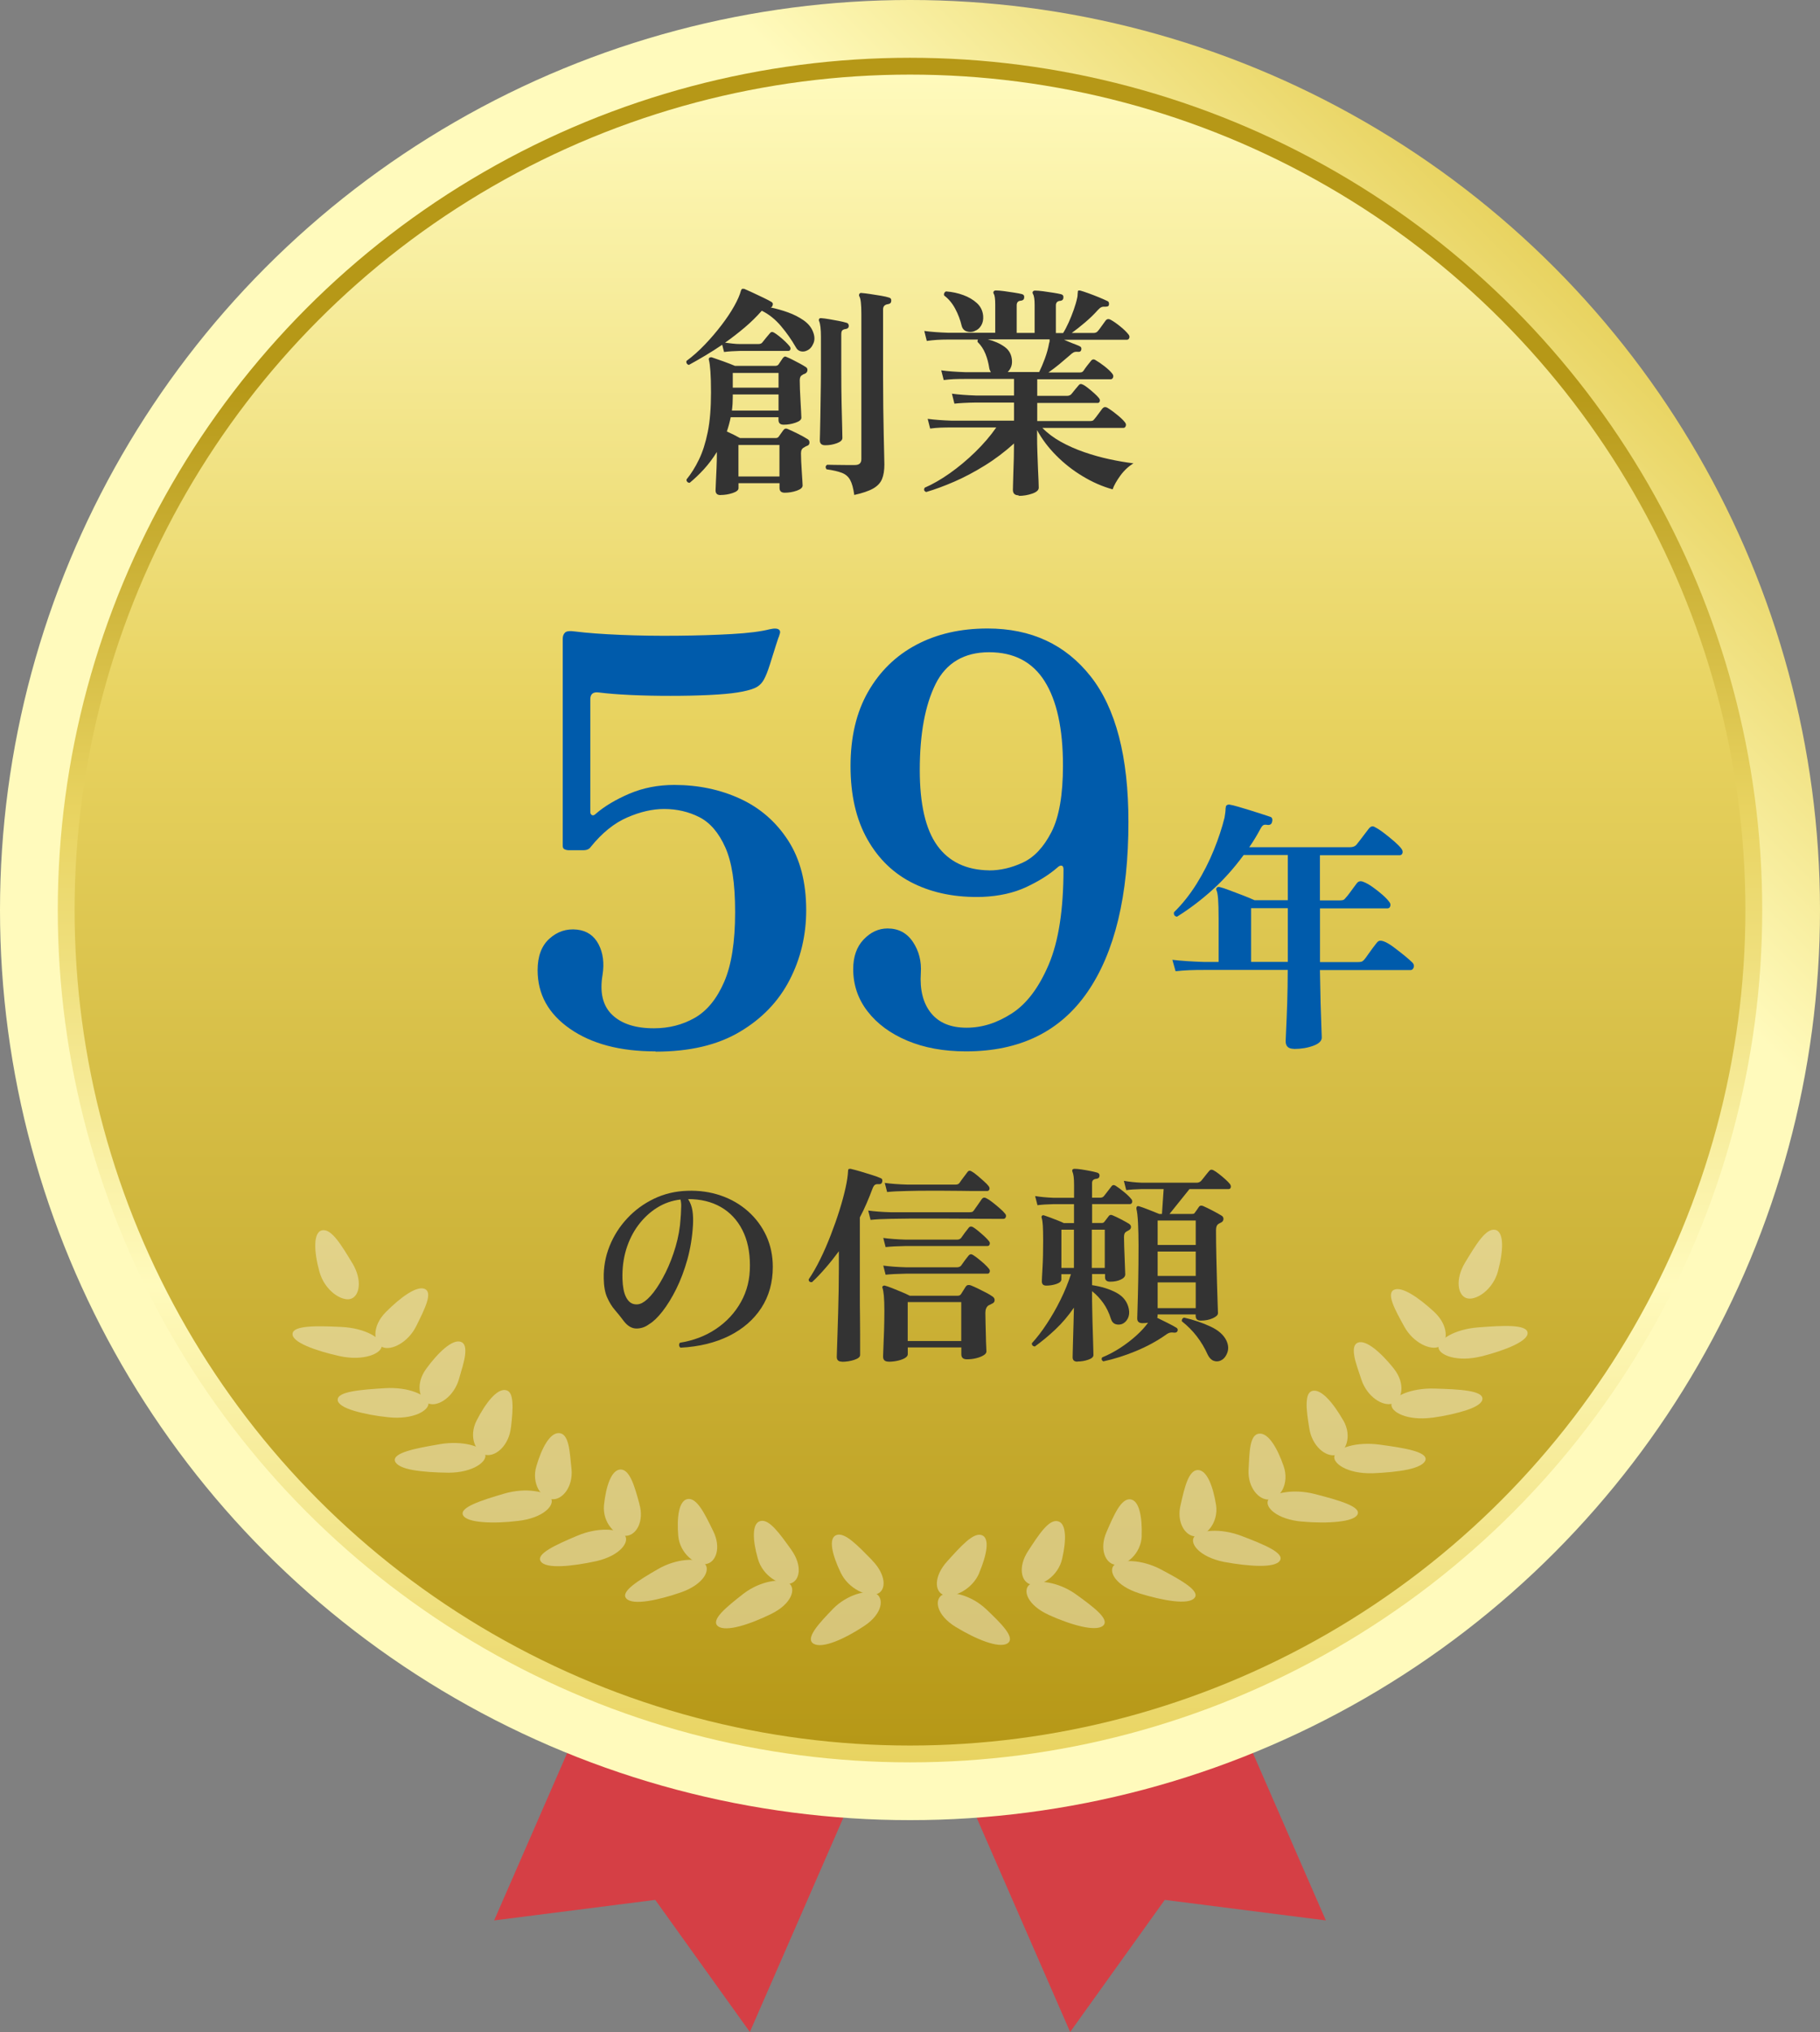 <?xml version="1.0" encoding="UTF-8"?>
<svg id="_レイヤー_2" data-name="レイヤー 2" xmlns="http://www.w3.org/2000/svg" xmlns:xlink="http://www.w3.org/1999/xlink" viewBox="0 0 279.12 311.61">
  <rect x="0" y="0" width="279.12" height="311.61" fill="#808080" stroke="none"/>
  <defs>
    <style>
      .cls-2 {
        fill: #005bab;
      }

      .cls-3 {
        fill: #fff;
      }

      .cls-4 {
        fill: url(#_名称未設定グラデーション_106);
      }

      .cls-5 {
        fill: url(#_名称未設定グラデーション_124);
      }

      .cls-6 {
        fill: url(#_名称未設定グラデーション_111);
      }

      .cls-7 {
        fill: #d53f45;
      }

      .cls-8 {
        opacity: .4;
      }

      .cls-9 {
        fill: #333;
      }
    </style>
    <filter id="drop-shadow-1" x="-7.54" y="-7.83" width="298" height="331" filterUnits="userSpaceOnUse">
      <feOffset dx="2" dy="2"/>
      <feGaussianBlur result="blur" stdDeviation="3"/>
      <feFlood flood-color="#000" flood-opacity=".25"/>
      <feComposite in2="blur" operator="in"/>
      <feComposite in="SourceGraphic"/>
    </filter>
    <linearGradient id="_名称未設定グラデーション_124" data-name="名称未設定グラデーション 124" x1="40.88" y1="238.25" x2="238.25" y2="40.88" gradientUnits="userSpaceOnUse">
      <stop offset="0" stop-color="#fffabc"/>
      <stop offset=".78" stop-color="#fffabc"/>
      <stop offset="1" stop-color="#e8d360"/>
    </linearGradient>
    <linearGradient id="_名称未設定グラデーション_106" data-name="名称未設定グラデーション 106" x1="139.56" y1="270.27" x2="139.56" y2="8.86" gradientUnits="userSpaceOnUse">
      <stop offset="0" stop-color="#e8d360"/>
      <stop offset=".28" stop-color="#fffabc"/>
      <stop offset=".56" stop-color="#e8d360"/>
      <stop offset=".81" stop-color="#b69817"/>
      <stop offset="1" stop-color="#b69817"/>
    </linearGradient>
    <linearGradient id="_名称未設定グラデーション_111" data-name="名称未設定グラデーション 111" x1="139.56" y1="267.68" x2="139.56" y2="11.44" gradientUnits="userSpaceOnUse">
      <stop offset="0" stop-color="#b69817"/>
      <stop offset=".62" stop-color="#e8d360"/>
      <stop offset="1" stop-color="#fffabc"/>
    </linearGradient>
  </defs>
  <g id="_デザイン" data-name="デザイン">
    <g>
      <g class="cls-1">
        <g>
          <polygon class="cls-7" points="115 311.61 100.49 291.35 75.78 294.5 100.34 238.21 139.56 255.32 115 311.61"/>
          <polygon class="cls-7" points="164.12 311.61 178.63 291.35 203.34 294.5 178.79 238.21 139.56 255.32 164.12 311.61"/>
        </g>
        <g>
          <circle class="cls-5" cx="139.56" cy="139.56" r="139.56"/>
          <circle class="cls-4" cx="139.56" cy="139.56" r="130.7"/>
          <circle class="cls-6" cx="139.56" cy="139.56" r="128.12"/>
        </g>
        <g class="cls-8">
          <g>
            <path class="cls-3" d="M54.04,193.71c1.56,2.61,1.12,5.03-.24,5.47-1.35.43-4.03-1.22-4.83-4.23-.84-3.07-.96-6.06.47-6.29,1.44-.24,2.97,2.37,4.6,5.06Z"/>
            <path class="cls-3" d="M52.37,203.49c3.68.18,6.2,1.75,6.18,2.92-.06,1.17-2.78,2.35-6.48,1.55-3.75-.84-7.35-2.14-7.2-3.44.12-1.29,3.78-1.21,7.51-1.03Z"/>
            <path class="cls-3" d="M63.86,203.31c-1.24,2.55-3.85,3.87-5.22,3.27-1.39-.57-1.64-3.19.53-5.37,2.26-2.27,4.77-4.11,6-3.54,1.21.57,0,3-1.31,5.64Z"/>
            <path class="cls-3" d="M59.05,212.88c3.69-.22,6.45,1.09,6.66,2.24.15,1.17-2.32,2.62-6.14,2.22-1.98-.2-3.83-.56-5.3-1-1.46-.44-2.44-1-2.48-1.65-.09-1.3,3.5-1.58,7.26-1.81Z"/>
            <path class="cls-3" d="M70.39,211.48c-.76,2.65-3.1,4.24-4.56,3.79-1.5-.41-2.21-2.99-.46-5.37,1.8-2.47,4-4.58,5.3-4.13.65.22.77.97.66,1.98-.11,1.02-.55,2.37-.94,3.73Z"/>
            <path class="cls-3" d="M67.4,221.47c3.6-.6,6.63.35,7,1.51.41,1.11-1.81,2.86-5.63,2.86-1.95-.02-3.91-.14-5.45-.41-1.54-.27-2.56-.76-2.75-1.38-.36-1.27,3.19-1.96,6.83-2.57Z"/>
            <path class="cls-3" d="M78.36,218.86c-.28,2.73-2.25,4.51-3.82,4.26-1.52-.27-2.74-2.73-1.45-5.27,1.36-2.66,3.11-4.95,4.49-4.67.7.14.93.88,1,1.9.08,1.02-.05,2.37-.21,3.78Z"/>
            <path class="cls-3" d="M77.32,229.05c1.72-.5,3.37-.58,4.64-.39,1.3.16,2.27.56,2.56,1.12.58,1.09-1.25,3.02-5.04,3.45-1.97.24-3.91.31-5.45.18-1.55-.12-2.7-.45-3.01-1.04-.62-1.2,2.78-2.29,6.31-3.32Z"/>
            <path class="cls-3" d="M87.65,225.28c.26,2.71-1.39,4.74-2.96,4.63-.77-.05-1.6-.64-2.13-1.54-.5-.94-.7-2.19-.3-3.52.8-2.75,2.08-5.2,3.51-5.08.72.05,1.13.72,1.39,1.74.25,1.02.34,2.4.49,3.78Z"/>
            <path class="cls-3" d="M88.53,235.51c3.25-1.39,6.45-1.06,7.28-.09.79,1.01-.65,3.12-4.34,3.98-3.73.81-7.73,1.23-8.53.05-.82-1.15,2.32-2.56,5.58-3.94Z"/>
            <path class="cls-3" d="M98.05,230.63c.78,2.64-.46,4.83-2.04,4.89-1.59.11-3.64-2.02-3.38-4.72.3-2.84,1.12-5.43,2.55-5.45,1.39,0,2.13,2.49,2.88,5.28Z"/>
            <path class="cls-3" d="M100.86,240.65c2.94-1.71,6.19-1.77,7.19-.88.97.92-.07,3.16-3.55,4.4-3.55,1.23-7.41,2.05-8.42.99-1.03-1.04,1.81-2.79,4.78-4.51Z"/>
            <path class="cls-3" d="M109.37,234.78c1.27,2.54.44,4.84-1.11,5.07-1.55.27-3.99-1.6-4.24-4.31-.24-2.85.08-5.49,1.49-5.67,1.39-.16,2.57,2.25,3.86,4.91Z"/>
            <path class="cls-3" d="M114.03,244.39c2.58-1.97,5.81-2.42,6.95-1.61,1.13.79.51,3.15-2.71,4.72-3.3,1.62-6.94,2.8-8.15,1.89-1.2-.94,1.26-2.93,3.91-5Z"/>
            <path class="cls-3" d="M121.37,237.69c1.72,2.41,1.32,4.74-.17,5.15-1.47.4-4.25-1.13-4.98-3.84-.79-2.74-.95-5.44.41-5.75,1.36-.34,2.97,1.97,4.75,4.44Z"/>
            <path class="cls-3" d="M127.74,246.72c2.2-2.22,5.31-3.01,6.59-2.34,1.26.67,1.09,3.06-1.8,4.97-2.97,1.97-6.37,3.5-7.74,2.73-1.36-.79.72-3.05,2.96-5.36Z"/>
            <path class="cls-3" d="M133.77,239.3c2.14,2.19,2.19,4.56.79,5.11-1.39.56-4.42-.67-5.64-3.27-1.28-2.65-1.93-5.28-.64-5.74,1.29-.48,3.29,1.64,5.5,3.89Z"/>
          </g>
          <g>
            <path class="cls-3" d="M229.76,194.86c-.79,3-3.47,4.65-4.83,4.22-1.36-.43-1.8-2.85-.25-5.45,1.63-2.68,3.15-5.28,4.59-5.04,1.43.24,1.31,3.21.48,6.27Z"/>
            <path class="cls-3" d="M219.94,201.17c2.28,2.11,2.17,4.73.8,5.34-1.34.64-4.02-.59-5.39-3.1-1.44-2.61-2.75-5.01-1.58-5.61,1.2-.6,3.8,1.18,6.17,3.37Z"/>
            <path class="cls-3" d="M227.18,208c-3.68.92-6.46-.17-6.57-1.34-.07-1.17,2.38-2.81,6.07-3.1,3.73-.29,7.41-.5,7.59.78.2,1.29-3.34,2.71-7.08,3.67Z"/>
            <path class="cls-3" d="M213.75,209.87c1.87,2.32,1.29,4.91-.19,5.37-1.45.49-3.88-1.01-4.76-3.64-.44-1.34-.95-2.69-1.11-3.71-.16-1.02-.06-1.76.57-2,1.27-.48,3.57,1.57,5.5,3.98Z"/>
            <path class="cls-3" d="M219.66,217.4c-3.82.52-6.37-.86-6.27-2.03.15-1.16,2.87-2.53,6.58-2.43,3.78.11,7.41.27,7.38,1.57-.01.65-.95,1.24-2.41,1.73-1.45.48-3.31.9-5.28,1.17Z"/>
            <path class="cls-3" d="M206.02,217.83c1.43,2.51.31,4.97-1.19,5.31-1.56.3-3.63-1.41-4.04-4.14-.23-1.41-.43-2.76-.4-3.78.04-1.02.22-1.77.91-1.93,1.36-.32,3.22,1.93,4.71,4.54Z"/>
            <path class="cls-3" d="M210.46,225.92c-3.84.12-6.16-1.56-5.8-2.68.34-1.16,3.31-2.2,6.96-1.7,3.69.5,7.29,1.07,7,2.34-.16.63-1.17,1.14-2.69,1.47-1.53.32-3.5.5-5.46.58Z"/>
            <path class="cls-3" d="M196.86,224.83c.46,1.32.33,2.57-.12,3.52-.47.93-1.28,1.52-2.06,1.6-1.57.16-3.33-1.8-3.2-4.53.08-1.38.11-2.76.32-3.79.21-1.03.58-1.71,1.3-1.78,1.43-.15,2.82,2.26,3.76,4.98Z"/>
            <path class="cls-3" d="M199.72,233.34c-3.85-.32-5.77-2.19-5.24-3.3.27-.56,1.21-1,2.52-1.18,1.27-.22,2.93-.19,4.68.26,3.59.93,7.07,1.9,6.52,3.11-.28.6-1.42.96-2.98,1.12-1.56.17-3.5.17-5.5-.02Z"/>
            <path class="cls-3" d="M186.5,230.8c.4,2.68-1.54,4.88-3.14,4.81-1.59-.02-2.96-2.16-2.3-4.82.62-2.81,1.25-5.32,2.63-5.36,1.42-.02,2.36,2.55,2.81,5.38Z"/>
            <path class="cls-3" d="M187.71,239.52c-3.76-.76-5.31-2.82-4.57-3.85.79-1,3.99-1.4,7.32-.11,3.35,1.28,6.58,2.59,5.83,3.76-.73,1.19-4.78.9-8.58.2Z"/>
            <path class="cls-3" d="M175.1,235.55c-.1,2.71-2.45,4.65-4.02,4.42-1.57-.19-2.52-2.45-1.38-5.03,1.16-2.7,2.24-5.14,3.63-5.02,1.41.14,1.86,2.78,1.76,5.62Z"/>
            <path class="cls-3" d="M174.65,244.31c-3.57-1.14-4.72-3.35-3.8-4.29.96-.92,4.22-.94,7.26.69,3.07,1.63,6.03,3.29,5.06,4.36-.96,1.09-4.88.38-8.52-.75Z"/>
            <path class="cls-3" d="M162.9,239.01c-.59,2.72-3.28,4.33-4.78,3.98-1.52-.37-2.05-2.68-.45-5.14,1.65-2.52,3.16-4.88,4.54-4.57,1.37.27,1.33,2.97.69,5.73Z"/>
            <path class="cls-3" d="M160.86,247.65c-3.32-1.49-4.06-3.82-2.97-4.64,1.11-.84,4.36-.46,7.05,1.43,2.76,1.99,5.35,3.91,4.21,4.88-1.16.94-4.89-.13-8.29-1.66Z"/>
            <path class="cls-3" d="M150.2,241.17c-1.08,2.63-4.04,3.94-5.47,3.42-1.44-.51-1.52-2.88.51-5.13,2.09-2.31,4.01-4.49,5.31-4.05,1.31.43.77,3.07-.36,5.75Z"/>
            <path class="cls-3" d="M146.58,249.5c-3.01-1.84-3.31-4.21-2.08-4.92,1.25-.7,4.4,0,6.72,2.17,2.37,2.25,4.59,4.44,3.28,5.27-1.32.81-4.83-.64-7.93-2.53Z"/>
          </g>
        </g>
      </g>
      <g>
        <path class="cls-9" d="M105.63,55.97c-.14-.05-.24-.13-.31-.24-.07-.12-.08-.24-.04-.38.97-.72,1.92-1.56,2.83-2.52.92-.96,1.76-1.95,2.54-2.97.78-1.02,1.43-1.99,1.95-2.92.52-.93.86-1.71,1.03-2.36.05-.14.1-.23.17-.28.09-.02.21-.02.35,0,.28.12.7.31,1.27.57.57.27,1.13.53,1.69.8.56.27.96.48,1.22.64.21.14.25.32.14.56-.02.14-.12.23-.28.28.9.19,1.8.44,2.68.76.88.32,1.66.72,2.33,1.18.67.46,1.15,1.01,1.42,1.63.32.72.37,1.36.14,1.91-.23.56-.56.93-.97,1.11-.3.16-.62.21-.96.14s-.6-.28-.78-.63c-.65-1.14-1.41-2.22-2.28-3.25-.87-1.03-1.85-1.81-2.94-2.35-.79.9-1.66,1.76-2.62,2.57-.96.81-1.96,1.59-3.01,2.33.32.05.71.09,1.15.14.44.05.83.07,1.18.07h2.75c.32,0,.54-.09.66-.28.12-.16.31-.4.57-.71.27-.31.45-.53.54-.64.16-.23.37-.28.63-.14.21.12.47.3.8.56.32.26.64.53.94.82.3.29.52.53.66.71.14.16.19.32.14.49-.05.16-.15.24-.31.24h-7.33c-.97.02-1.82.08-2.54.17l-.28-1.11c-.86.58-1.72,1.13-2.59,1.65-.87.52-1.71,1-2.52,1.44ZM110.5,75.92c-.51,0-.76-.24-.76-.73,0-.19.02-.59.05-1.22.03-.63.07-1.36.1-2.21.04-.85.05-1.66.05-2.45-.6.97-1.26,1.85-1.98,2.64-.72.79-1.45,1.48-2.19,2.09-.16,0-.29-.05-.38-.16s-.13-.23-.1-.36c.7-.86,1.33-1.86,1.89-3.02.57-1.16,1.02-2.57,1.36-4.24.34-1.67.5-3.7.5-6.08,0-1.37-.03-2.44-.09-3.23-.06-.79-.13-1.37-.23-1.74-.05-.14-.02-.25.07-.35.12-.07.23-.09.35-.07.49.16,1.09.38,1.83.64.73.27,1.31.49,1.75.68h6.15c.23,0,.41-.07.52-.21.09-.14.2-.3.33-.49.13-.19.24-.35.33-.49.09-.12.19-.19.28-.23.09-.03.22,0,.38.09.23.09.53.23.9.42.37.19.74.38,1.09.57.36.2.64.36.85.5.21.12.3.29.28.52-.02.23-.15.41-.38.52-.19.05-.32.12-.42.21-.25.12-.38.38-.38.8,0,.35.01.81.03,1.39.02.58.05,1.18.09,1.81.04.63.06,1.18.09,1.65.02.48.04.77.04.89,0,.3-.3.56-.89.76-.59.21-1.2.31-1.82.31-.53,0-.8-.24-.8-.73v-.42h-7.33c-.07.37-.16.74-.26,1.11-.1.37-.21.73-.33,1.08.72.32,1.39.66,2.02,1.01h5.46c.23,0,.39-.08.49-.24l.69-.97c.19-.25.42-.31.7-.17.44.19.96.43,1.56.73.6.3,1.1.58,1.49.83.19.12.27.3.26.54-.01.24-.13.4-.36.47-.19.07-.34.15-.45.24-.33.14-.49.44-.49.9,0,.3.01.71.03,1.22.02.51.05,1.03.09,1.56.04.53.06,1,.09,1.41.02.41.04.65.04.75,0,.32-.3.59-.9.8-.6.21-1.22.31-1.84.31-.53,0-.8-.24-.8-.73v-.73h-6.29v.76c0,.3-.3.55-.9.75-.6.2-1.22.3-1.84.3ZM112.24,62.96h7.16v-2.47h-7.02v.38c0,.35-.01.7-.03,1.04-.02.35-.06.7-.1,1.04ZM112.38,59.45h7.02v-2.26h-7.02v2.26ZM113.25,73.07h6.29v-4.83h-6.29v4.83ZM126.56,68.28c-.56,0-.83-.25-.83-.76,0-.09.01-.45.03-1.08.02-.63.04-1.44.05-2.43.01-1,.03-2.11.05-3.35.02-1.24.04-2.51.04-3.81v-5.18c0-1.18-.09-1.99-.28-2.43-.07-.12-.06-.24.04-.38.07-.07.17-.09.31-.07.32.02.72.08,1.2.16.47.08.96.17,1.44.26.49.09.88.19,1.18.28.25.05.38.22.38.52-.02.26-.19.41-.49.45-.21.02-.37.09-.49.19s-.17.32-.17.64v5.56c0,1.85.02,3.54.05,5.06.03,1.52.06,2.75.09,3.68.02.94.03,1.47.03,1.58,0,.32-.28.59-.85.8-.57.21-1.16.31-1.79.31ZM131.01,75.89c-.14-1.02-.35-1.78-.63-2.29-.28-.51-.7-.87-1.27-1.09-.57-.22-1.35-.4-2.35-.54-.21-.3-.17-.53.1-.7.16,0,.52,0,1.06.02.54.01,1.13.02,1.75.02h1.46c.65,0,.97-.3.97-.9v-22.25c0-1.48-.1-2.39-.31-2.71-.07-.14-.06-.28.03-.42.09-.09.2-.13.31-.1.32.02.76.08,1.32.16.56.08,1.11.17,1.65.26.54.09.96.19,1.23.28.28.07.39.26.35.56-.02.26-.19.41-.49.45-.51.07-.76.34-.76.8v10.39c0,1.62.01,3.19.03,4.71.02,1.52.05,2.9.07,4.14.02,1.24.05,2.27.07,3.08.02.81.03,1.31.03,1.49,0,.88-.12,1.62-.36,2.21-.24.59-.7,1.08-1.37,1.46-.67.38-1.65.71-2.92.99Z"/>
        <path class="cls-9" d="M156.24,75.96c-.6,0-.9-.28-.9-.83,0-.09,0-.38.02-.85.01-.48.03-1.07.05-1.77.02-.71.05-1.45.07-2.24.02-.79.03-1.54.03-2.26-1.41,1.27-2.9,2.4-4.47,3.37-1.56.97-3.12,1.8-4.66,2.47-1.54.67-2.98,1.2-4.33,1.6-.33-.12-.41-.34-.24-.66,1.23-.53,2.51-1.27,3.86-2.22,1.34-.95,2.64-2.03,3.89-3.25,1.25-1.22,2.33-2.47,3.23-3.77h-6.81c-.67,0-1.26.01-1.77.03-.51.02-1.03.07-1.56.14l-.38-1.49c1.02.14,2.25.23,3.68.28h9.56v-2.78h-5.84c-1.39.02-2.49.08-3.3.17l-.38-1.53c1,.14,2.22.23,3.68.28h5.84v-2.54h-7.47c-.67,0-1.26.01-1.76.03-.5.02-1.01.07-1.55.14l-.38-1.49c1,.14,2.21.23,3.65.28h3.96c-.05-.09-.09-.19-.14-.28-.05-.09-.08-.2-.1-.31-.12-.79-.31-1.53-.59-2.22-.28-.7-.68-1.31-1.22-1.84,0-.16.02-.28.07-.35h-4.52c-.67,0-1.26.02-1.77.05-.51.03-1.03.09-1.56.16l-.38-1.53c1.02.14,2.25.23,3.68.28h7.2v-4.31c0-.86-.07-1.4-.21-1.63-.09-.14-.1-.27-.04-.38.07-.12.19-.17.35-.17.3,0,.71.03,1.23.1.52.07,1.04.15,1.56.23.52.08.92.16,1.2.23s.39.26.35.56c-.02.26-.19.41-.49.45-.44.02-.66.26-.66.7v4.24h2.75v-4.31c0-.81-.08-1.36-.24-1.63-.09-.16-.1-.29-.04-.38.07-.12.19-.17.35-.17.3,0,.71.03,1.23.1s1.04.15,1.56.23c.52.08.92.16,1.2.23.28.07.39.26.35.56-.02.26-.17.41-.45.45-.46.02-.7.26-.7.7v4.24h1.11c.28-.44.56-.98.85-1.62.29-.64.55-1.29.78-1.95.23-.66.41-1.26.52-1.79.05-.19.07-.35.07-.49s.01-.25.03-.35c0-.14.01-.23.04-.28.07-.05.19-.06.35-.03.32.09.75.23,1.27.42.52.19,1.05.39,1.58.61.53.22.96.41,1.29.57.12.05.19.12.23.23.03.1.04.21.02.33-.02.14-.09.23-.19.26-.1.03-.21.05-.33.05-.26-.02-.46,0-.63.07s-.35.22-.56.45c-.58.65-1.23,1.28-1.95,1.89-.72.61-1.4,1.15-2.05,1.62h3.34c.28,0,.5-.09.66-.28.16-.19.37-.46.62-.82.25-.36.44-.62.56-.78.21-.28.47-.32.8-.14.39.21.87.54,1.43.99.56.45.97.85,1.25,1.2.19.21.24.41.17.59-.07.19-.2.28-.38.28h-9.63c.12.05.35.15.71.3.36.15.72.3,1.08.43.36.14.57.23.64.28.21.09.28.28.21.56-.07.23-.24.32-.52.28-.28-.02-.5,0-.66.09-.16.08-.35.23-.56.43-.51.44-1.04.89-1.6,1.36-.56.46-1.12.89-1.7,1.29h4.76c.14,0,.26-.02.36-.05s.2-.12.3-.26c.12-.19.29-.43.52-.73.23-.3.42-.53.56-.7.21-.3.46-.35.76-.14.37.21.82.52,1.34.92.52.41.91.77,1.16,1.09.18.21.24.41.17.61-.07.2-.2.3-.38.3h-11.26v2.54h4.55c.3,0,.53-.09.7-.28.12-.16.31-.4.57-.71s.45-.53.54-.64c.16-.21.37-.24.62-.1.21.09.48.27.82.54.34.27.66.54.97.82.31.28.54.51.68.7.14.16.19.33.14.5-.05.17-.15.26-.31.26h-9.28v2.78h8.1c.14,0,.26-.02.37-.05.1-.03.2-.12.3-.26.16-.19.37-.45.62-.8s.45-.61.59-.8c.21-.25.46-.3.76-.14.39.23.88.57,1.44,1.03.57.45.98.84,1.23,1.16.19.21.24.41.17.61-.07.2-.2.3-.38.3h-12.41c.79.81,1.74,1.52,2.85,2.14,1.11.61,2.3,1.14,3.58,1.58,1.27.44,2.56.8,3.86,1.08,1.3.28,2.53.49,3.68.63-.76.46-1.44,1.09-2.02,1.89-.58.8-.97,1.5-1.18,2.1-1.58-.44-3.11-1.11-4.61-2.02-1.5-.9-2.84-1.96-4.05-3.18-1.21-1.22-2.18-2.51-2.92-3.88v1.08c0,.67.01,1.43.04,2.26.02.83.05,1.65.09,2.43.03.79.06,1.46.09,2.02.02.56.03.9.03,1.04,0,.37-.33.67-.99.9-.66.23-1.36.35-2.1.35ZM149.46,50.79c-.42.16-.82.17-1.22.03-.39-.14-.65-.43-.76-.87-.21-.9-.54-1.77-.99-2.61s-1.01-1.51-1.69-2.02c-.05-.14-.04-.27.03-.4.07-.13.16-.2.28-.23.93.07,1.8.26,2.62.56.82.3,1.52.71,2.09,1.23.57.52.89,1.18.96,1.96.05.58-.06,1.08-.31,1.49s-.59.7-1.01.83ZM154.54,57.05h4.83c.28-.56.57-1.24.87-2.05.3-.81.52-1.61.66-2.4.05-.12.07-.21.07-.3v-.26h-9.49c1.02.26,1.88.64,2.59,1.15.71.51,1.08,1.22,1.13,2.12.02.37-.03.71-.16,1.01-.13.3-.3.54-.5.73Z"/>
      </g>
      <g>
        <path class="cls-2" d="M100.52,161.23c-5.42,0-9.78-1.15-13.1-3.46-3.32-2.3-4.97-5.3-4.97-8.99,0-2.13.6-3.75,1.82-4.84,1.21-1.09,2.62-1.56,4.24-1.38,1.5.17,2.59.92,3.29,2.25.69,1.33.89,2.88.61,4.67-.46,2.71.03,4.76,1.47,6.14,1.44,1.38,3.57,2.07,6.4,2.07,2.3,0,4.39-.53,6.27-1.6,1.87-1.07,3.37-2.9,4.5-5.49s1.69-6.17,1.69-10.72-.51-7.69-1.51-9.94c-1.01-2.25-2.33-3.79-3.98-4.63-1.64-.83-3.44-1.25-5.4-1.25-1.79,0-3.67.43-5.66,1.3-1.99.86-3.85,2.36-5.58,4.5-.23.35-.61.52-1.12.52h-2.33c-.17,0-.36-.04-.56-.13-.2-.09-.3-.27-.3-.56v-31.73c0-.4.12-.72.35-.95.23-.23.75-.29,1.56-.17,1.84.23,4.16.4,6.96.52,2.8.12,5.71.16,8.73.13,3.03-.03,5.81-.11,8.34-.26,2.54-.14,4.47-.39,5.79-.73.75-.17,1.24-.14,1.47.09.11.12.16.26.13.43-.03.17-.07.32-.13.43v.09c-.06.06-.23.55-.52,1.47-.29.92-.59,1.89-.91,2.9-.32,1.01-.62,1.77-.91,2.29-.35.64-.84,1.08-1.47,1.34-.63.26-1.5.48-2.59.65-1.04.17-2.48.3-4.32.39-1.85.09-3.83.13-5.97.13s-4.16-.04-6.09-.13c-1.93-.09-3.56-.22-4.89-.39-.86-.11-1.3.23-1.3,1.04v17.29c0,.23.09.39.26.48.17.09.37.01.6-.22,1.33-1.15,3.04-2.17,5.14-3.07,2.1-.89,4.39-1.34,6.87-1.34,3.69,0,7.06.71,10.12,2.12,3.05,1.41,5.5,3.54,7.35,6.4,1.84,2.85,2.77,6.41,2.77,10.68,0,3.86-.85,7.44-2.55,10.72-1.7,3.29-4.25,5.94-7.65,7.95-3.4,2.02-7.69,3.03-12.88,3.03Z"/>
        <path class="cls-2" d="M148.14,161.23c-3.4,0-6.4-.55-8.99-1.64s-4.63-2.59-6.1-4.5c-1.47-1.9-2.2-4.06-2.2-6.48,0-1.9.53-3.42,1.6-4.54,1.07-1.12,2.29-1.69,3.67-1.69,1.67,0,2.97.69,3.89,2.07.92,1.38,1.33,2.97,1.21,4.76-.17,2.59.35,4.64,1.56,6.14,1.21,1.5,3.03,2.25,5.45,2.25s4.68-.73,6.96-2.2c2.28-1.47,4.16-3.98,5.66-7.52,1.5-3.54,2.25-8.4,2.25-14.57,0-.35-.1-.53-.3-.56-.2-.03-.42.07-.65.3-1.27,1.1-2.85,2.09-4.75,2.98-1.9.89-4.15,1.4-6.74,1.51-3.98.12-7.48-.56-10.5-2.03-3.03-1.47-5.4-3.73-7.13-6.79-1.73-3.05-2.59-6.8-2.59-11.24s.89-8.23,2.68-11.37c1.79-3.14,4.25-5.55,7.39-7.22,3.14-1.67,6.79-2.51,10.94-2.51,6.69,0,11.96,2.45,15.82,7.35,3.86,4.9,5.79,12.33,5.79,22.31,0,11.3-2.09,19.99-6.27,26.07-4.18,6.08-10.39,9.12-18.63,9.12ZM151.69,133.48c1.73,0,3.46-.4,5.19-1.21,1.73-.81,3.18-2.36,4.37-4.67,1.18-2.3,1.77-5.71,1.77-10.2,0-5.65-.94-9.96-2.81-12.93-1.87-2.97-4.71-4.45-8.52-4.45s-6.6,1.63-8.21,4.88c-1.61,3.26-2.42,7.65-2.42,13.18,0,5.25.89,9.11,2.68,11.59,1.79,2.48,4.44,3.75,7.95,3.8Z"/>
      </g>
      <path class="cls-2" d="M198.43,160.84c-.84,0-1.26-.39-1.26-1.18,0-.16.03-.78.08-1.85.05-1.07.11-2.42.16-4.04.05-1.62.08-3.3.08-5.03h-12.76c-.9,0-1.69.01-2.36.04-.68.03-1.37.08-2.08.16l-.49-1.75c1.36.16,3,.27,4.93.33h2.16v-6.65c0-1.33-.03-2.33-.08-3-.05-.67-.14-1.11-.24-1.32-.08-.16-.07-.3.04-.41.08-.11.22-.15.41-.12.35.08.87.25,1.55.51.68.26,1.37.52,2.08.79.71.27,1.29.52,1.75.73h5.1v-6.93h-6.77c-1.5,2.04-3.11,3.84-4.85,5.4-1.74,1.56-3.53,2.91-5.38,4.06-.38-.08-.53-.31-.45-.69,1.28-1.25,2.43-2.7,3.47-4.36,1.03-1.66,1.91-3.38,2.63-5.16.72-1.78,1.27-3.44,1.65-4.99.05-.3.09-.57.12-.82s.04-.45.04-.61c.03-.08.04-.16.04-.22s.01-.12.04-.14c.11-.16.29-.23.53-.2.33.05.77.16,1.35.33.57.16,1.18.35,1.83.55s1.25.39,1.79.57c.54.18.94.31,1.18.39.22.05.35.16.39.33.04.16.03.33-.02.49-.08.35-.33.5-.73.45-.27-.05-.48-.04-.61.04-.14.08-.29.27-.45.57-.52.98-1.09,1.92-1.71,2.81h15.45c.43,0,.76-.12.98-.37.14-.16.33-.41.59-.75.26-.34.52-.69.79-1.04.27-.35.45-.58.53-.69.3-.38.62-.45.98-.2.38.19.84.49,1.37.9.53.41,1.05.83,1.55,1.26.5.44.86.8,1.08,1.1.19.24.25.48.18.69-.07.22-.21.33-.43.33h-12.23v6.93h2.98c.25,0,.43-.02.57-.06.14-.04.27-.16.41-.35.14-.14.32-.36.55-.67.23-.31.46-.62.69-.94.23-.31.39-.52.47-.63.24-.3.57-.37.98-.2.38.14.84.39,1.39.77.54.38,1.05.78,1.53,1.2.48.42.82.78,1.04,1.08.19.22.25.44.18.67-.07.23-.21.35-.43.35h-10.35v8.24h5.71c.3,0,.52-.02.65-.06s.29-.16.45-.35c.14-.16.33-.42.57-.77.24-.35.5-.7.75-1.04.26-.34.44-.58.55-.71.16-.22.33-.33.51-.35.18-.01.37.02.59.1.43.16.94.46,1.53.9.58.44,1.15.88,1.69,1.32.54.45.94.79,1.18,1.04.22.24.28.5.18.75-.1.26-.25.39-.47.39h-13.9c.03,1.82.06,3.48.1,4.97.04,1.5.08,2.72.12,3.67.04.95.06,1.52.06,1.71,0,.52-.43.94-1.3,1.26s-1.86.49-2.98.49ZM191.87,147.51h5.63v-8.24h-5.63v8.24Z"/>
      <g>
        <path class="cls-9" d="M104.35,206.66c-.13-.11-.2-.24-.2-.39s.04-.27.13-.36c2.06-.33,3.91-1.03,5.53-2.12,1.62-1.09,2.9-2.47,3.83-4.14.93-1.67,1.39-3.54,1.37-5.61,0-2.11-.39-3.92-1.17-5.44-.78-1.52-1.88-2.69-3.29-3.5-1.41-.81-3.09-1.22-5.02-1.22.35.54.57,1.15.67,1.81.1.66.12,1.37.08,2.14-.11,1.87-.4,3.64-.86,5.31-.47,1.67-1.04,3.18-1.71,4.53-.67,1.35-1.38,2.49-2.1,3.42-.73.93-1.41,1.59-2.04,1.96-.61.46-1.26.68-1.96.68s-1.34-.37-1.92-1.11c-.44-.59-.89-1.16-1.37-1.71-.48-.55-.88-1.21-1.21-1.96-.33-.75-.5-1.71-.52-2.88-.04-1.74.26-3.4.9-4.99.64-1.59,1.54-3,2.71-4.25,1.16-1.25,2.53-2.25,4.09-3,1.56-.75,3.26-1.16,5.09-1.22,1.85-.07,3.57.18,5.17.73,1.6.55,2.99,1.36,4.19,2.43,1.2,1.07,2.12,2.32,2.79,3.77.66,1.45.99,3.03.99,4.74,0,2.39-.59,4.49-1.76,6.29-1.17,1.8-2.82,3.23-4.94,4.29-2.12,1.05-4.6,1.66-7.45,1.81ZM98.51,199.78c.52-.26,1.1-.8,1.73-1.61.63-.81,1.24-1.83,1.84-3.03.6-1.21,1.11-2.53,1.53-3.96s.68-2.89.77-4.37c0-.11,0-.21.02-.29.01-.09.02-.17.02-.26.02-.48.04-.9.05-1.27.01-.37-.03-.72-.11-1.04-1.3.15-2.5.57-3.6,1.26s-2.05,1.58-2.87,2.67c-.82,1.1-1.43,2.34-1.86,3.73-.42,1.39-.61,2.89-.57,4.5.04,1.22.22,2.13.52,2.74.3.61.68.98,1.14,1.11.46.13.92.08,1.4-.16Z"/>
        <path class="cls-9" d="M129.11,208.81c-.52,0-.78-.24-.78-.72,0-.09.01-.45.03-1.08.02-.63.05-1.44.08-2.43.03-.99.07-2.06.1-3.23.03-1.16.06-2.33.08-3.49.02-1.16.03-2.23.03-3.21v-2.77c-.67.91-1.35,1.77-2.04,2.56-.68.79-1.37,1.52-2.07,2.17-.35.04-.52-.1-.52-.42.61-.89,1.2-1.92,1.78-3.1.58-1.17,1.11-2.41,1.61-3.7.5-1.29.95-2.56,1.34-3.81.39-1.25.7-2.4.93-3.44.23-1.04.35-1.9.38-2.58,0-.13.03-.23.1-.29.07-.02.16-.03.29-.03.39.09.88.22,1.47.39.59.17,1.17.35,1.76.54.59.18,1.05.35,1.4.51.2.07.27.23.23.49-.04.28-.18.42-.42.42-.28-.02-.5,0-.65.07-.15.07-.29.26-.42.59-.28.76-.59,1.52-.91,2.27s-.67,1.47-1.04,2.17v11.95c0,.99,0,2,.02,3.05.01,1.04.02,2.03.02,2.95v3.15c0,.3-.3.55-.91.75-.61.2-1.23.29-1.86.29ZM133.51,187.07l-.36-1.43c.93.13,2.09.22,3.46.26h12.06c.17,0,.31-.02.41-.05.1-.03.19-.11.28-.24.13-.17.34-.47.62-.88.28-.41.48-.7.59-.85.2-.26.44-.29.75-.1.26.13.58.34.95.64.37.29.73.59,1.08.9.35.3.6.55.75.75.17.17.23.36.16.55-.07.2-.19.29-.36.29h-1.73c-.87,0-1.93,0-3.19-.02-1.26-.01-2.58-.02-3.94-.02h-3.9c-1.23,0-2.25,0-3.08.02-.83.01-1.3.02-1.43.02-1.3.02-2.34.08-3.1.16ZM136.28,208.81c-.57,0-.85-.26-.85-.78,0-.2.02-.65.05-1.37.03-.72.07-1.58.1-2.59.03-1.01.05-2.03.05-3.05s-.03-1.75-.08-2.31c-.05-.56-.13-.97-.21-1.21-.07-.09-.04-.18.07-.29.04-.04.13-.07.26-.07.28.07.66.2,1.14.39.48.2.97.4,1.47.6.5.21.91.4,1.24.57h7.37c.24,0,.41-.1.52-.29l.72-1.14c.17-.22.42-.27.75-.16.28.11.64.27,1.06.47.42.21.85.42,1.27.64.42.22.75.41.99.59.24.15.35.35.34.6-.01.25-.17.43-.47.54-.15.09-.3.16-.46.23-.33.22-.49.61-.49,1.17,0,.5.01,1.07.03,1.71.02.64.04,1.27.05,1.87,0,.61.03,1.12.05,1.55.02.42.03.68.03.77,0,.22-.15.42-.46.6-.3.18-.68.33-1.14.44-.46.11-.92.16-1.4.16-.57,0-.85-.26-.85-.78v-1.04h-8.21v1.04c0,.22-.15.41-.44.59-.29.17-.67.31-1.12.41-.46.1-.91.15-1.37.15ZM135.82,191.24l-.36-1.4c.93.13,2.09.22,3.46.26h7.86c.26,0,.47-.09.62-.26.11-.17.3-.44.57-.8.27-.36.46-.6.57-.73.17-.24.4-.28.68-.13.22.13.49.33.82.6.33.27.64.55.95.83.3.28.53.52.68.72.13.15.17.32.11.49-.05.17-.17.26-.34.26h-12.52c-1.3.02-2.34.08-3.1.16ZM135.82,195.48l-.36-1.4c.93.13,2.09.22,3.46.26h7.86c.26,0,.47-.09.62-.26.11-.17.3-.44.57-.8.27-.36.46-.6.57-.73.2-.24.42-.27.68-.1.22.13.49.33.82.59.33.26.64.53.95.81.3.28.53.52.68.72.13.15.17.32.11.49-.05.17-.17.26-.34.26h-12.52c-1.3.02-2.34.08-3.1.16ZM136.05,182.8l-.36-1.4c.93.13,2.09.22,3.46.26h7.4c.3,0,.51-.1.62-.29.11-.17.31-.45.6-.83.29-.38.49-.65.6-.8.17-.24.39-.27.65-.1.24.13.53.34.88.64.35.29.68.59,1.01.88.33.29.55.53.68.7.15.17.2.35.15.52-.05.17-.17.26-.34.26h-1.76c-.65,0-1.41,0-2.27-.02-.86-.01-1.74-.02-2.64-.02h-2.54c-.79,0-1.47,0-2.02.02-.55.01-.9.02-1.03.02-1.3.02-2.34.08-3.1.16ZM139.21,205.65h8.21v-5.97h-8.21v5.97Z"/>
        <path class="cls-9" d="M165.22,208.81c-.48,0-.72-.23-.72-.68,0-.09,0-.39.02-.9.01-.51.03-1.15.05-1.91.02-.76.04-1.56.07-2.41.02-.85.04-1.64.06-2.38-.87,1.26-1.81,2.37-2.84,3.34-1.02.97-2.08,1.84-3.16,2.62-.3-.04-.46-.21-.46-.49.76-.83,1.52-1.81,2.28-2.97.76-1.15,1.47-2.38,2.12-3.7.65-1.31,1.18-2.62,1.6-3.93h-1.47v.81c0,.28-.25.51-.73.68-.49.17-1.02.26-1.58.26-.46,0-.68-.22-.68-.65,0-.2.03-.88.1-2.05s.1-2.58.1-4.21c0-1.02-.02-1.79-.05-2.3-.03-.51-.09-.91-.18-1.19-.04-.13-.02-.24.07-.33.09-.07.2-.08.33-.03.22.07.51.17.88.31.37.14.75.29,1.14.44.39.15.72.29.98.42h1.56v-2.9h-3.19c-1,.02-1.8.08-2.41.16l-.36-1.4c.83.13,1.74.22,2.74.26h3.23v-1.96c0-.52-.02-.94-.06-1.26-.04-.31-.1-.55-.16-.7-.07-.15-.08-.28-.03-.39.09-.09.2-.13.33-.13.28,0,.64.03,1.08.1.43.07.87.14,1.32.23.44.09.81.17,1.09.26.26.09.37.26.33.52-.02.24-.17.38-.46.42-.46.04-.68.26-.68.65v2.25h1.24c.26,0,.46-.09.59-.26.13-.17.33-.43.6-.77.27-.34.45-.57.54-.7.17-.24.39-.27.65-.1.35.22.78.54,1.29.96s.88.78,1.09,1.06c.15.15.2.32.15.51-.05.18-.17.28-.34.28h-5.8v2.9h1.47c.2,0,.34-.07.42-.2.09-.11.18-.23.29-.37.11-.14.22-.29.33-.44.15-.24.37-.29.65-.16.37.15.8.36,1.3.62s.89.48,1.17.65c.24.15.35.34.33.55-.02.22-.15.38-.39.49-.13.07-.26.14-.39.23-.2.13-.29.39-.29.78,0,.37.01.85.03,1.45.02.6.04,1.21.07,1.83.02.62.04,1.16.06,1.61.02.46.03.74.03.85,0,.3-.22.57-.67.78-.45.22-.99.33-1.65.33-.52,0-.78-.23-.78-.68v-.49h-1.99v1.7c1.46.22,2.71.61,3.75,1.17,1.04.57,1.67,1.39,1.89,2.48.11.57.05,1.05-.16,1.47-.22.41-.52.7-.91.85-.35.11-.68.11-1,0-.31-.11-.54-.37-.67-.78-.3-.96-.7-1.78-1.19-2.46-.49-.68-1.06-1.29-1.71-1.81v.68c0,.5,0,1.11.02,1.84.01.73.03,1.49.05,2.3.02.8.04,1.56.07,2.28.02.72.04,1.32.05,1.81.01.49.02.79.02.9,0,.28-.26.52-.78.7-.52.18-1.06.28-1.63.28ZM162.78,194.44h1.92v-5.87h-1.92v5.87ZM167.44,194.44h1.99v-5.87h-1.99v5.87ZM169.23,208.78c-.28-.15-.35-.36-.2-.62.96-.39,1.88-.88,2.79-1.47.9-.59,1.72-1.22,2.46-1.89.74-.67,1.34-1.33,1.79-1.96-.13.02-.27.04-.41.05-.14.01-.29.02-.44.02-.54,0-.81-.24-.81-.72,0-.11.02-.68.05-1.71.03-1.03.07-2.38.1-4.04s.05-3.48.05-5.46c0-1.22-.03-2.36-.08-3.42-.05-1.06-.14-1.79-.25-2.18-.02-.11,0-.22.07-.33.04-.09.15-.11.33-.07.37.11.87.29,1.5.54.63.25,1.16.46,1.6.64h.42l.26-3.81h-3.33c-1,.02-1.8.08-2.41.16l-.36-1.43c.83.15,1.74.25,2.74.29h8.44c.26,0,.49-.1.68-.29.09-.11.21-.27.38-.47.16-.21.33-.41.49-.62.16-.21.28-.34.34-.41.17-.22.39-.26.65-.13.22.11.5.3.85.57.35.27.68.55.99.83.31.28.55.52.7.72.13.17.17.35.13.52-.04.17-.15.26-.33.26h-6l-3.06,3.81h3.42c.11,0,.2-.01.28-.03.08-.02.14-.08.18-.16.2-.26.4-.55.62-.88.15-.22.38-.26.68-.13.35.15.82.38,1.4.68.59.3,1.05.57,1.4.78.22.13.31.32.29.55-.02.24-.15.41-.39.52-.2.09-.36.18-.49.29-.17.17-.26.47-.26.88,0,1.26.02,2.6.05,4.03.03,1.42.07,2.77.1,4.04.03,1.27.07,2.33.1,3.18.03.85.05,1.34.05,1.47,0,.28-.27.54-.8.78-.53.24-1.15.36-1.84.36-.52,0-.78-.24-.78-.72v-.23h-5.84v.23c0,.07-.02.16-.06.29.46.22.98.48,1.58.78.6.3,1.06.55,1.38.75.17.11.23.27.16.49-.07.17-.22.26-.46.26-.28-.04-.52-.04-.7,0-.18.04-.4.15-.64.33-1.39.98-2.93,1.81-4.63,2.51-1.7.7-3.35,1.22-4.96,1.56ZM177.54,190.92h5.84v-3.75h-5.84v3.75ZM177.54,195.67h5.84v-3.75h-5.84v3.75ZM177.54,200.6h5.84v-3.94h-5.84v3.94ZM187.19,208.65c-.35.15-.7.16-1.06.03s-.66-.44-.9-.91c-.93-2.09-2.26-3.8-3.98-5.15-.02-.13,0-.25.07-.36.06-.11.16-.17.29-.2,1.48.35,2.83.8,4.04,1.37,1.22.57,2.03,1.29,2.45,2.18.3.67.34,1.3.1,1.89-.24.59-.58.97-1.01,1.14Z"/>
      </g>
    </g>
  </g>
</svg>